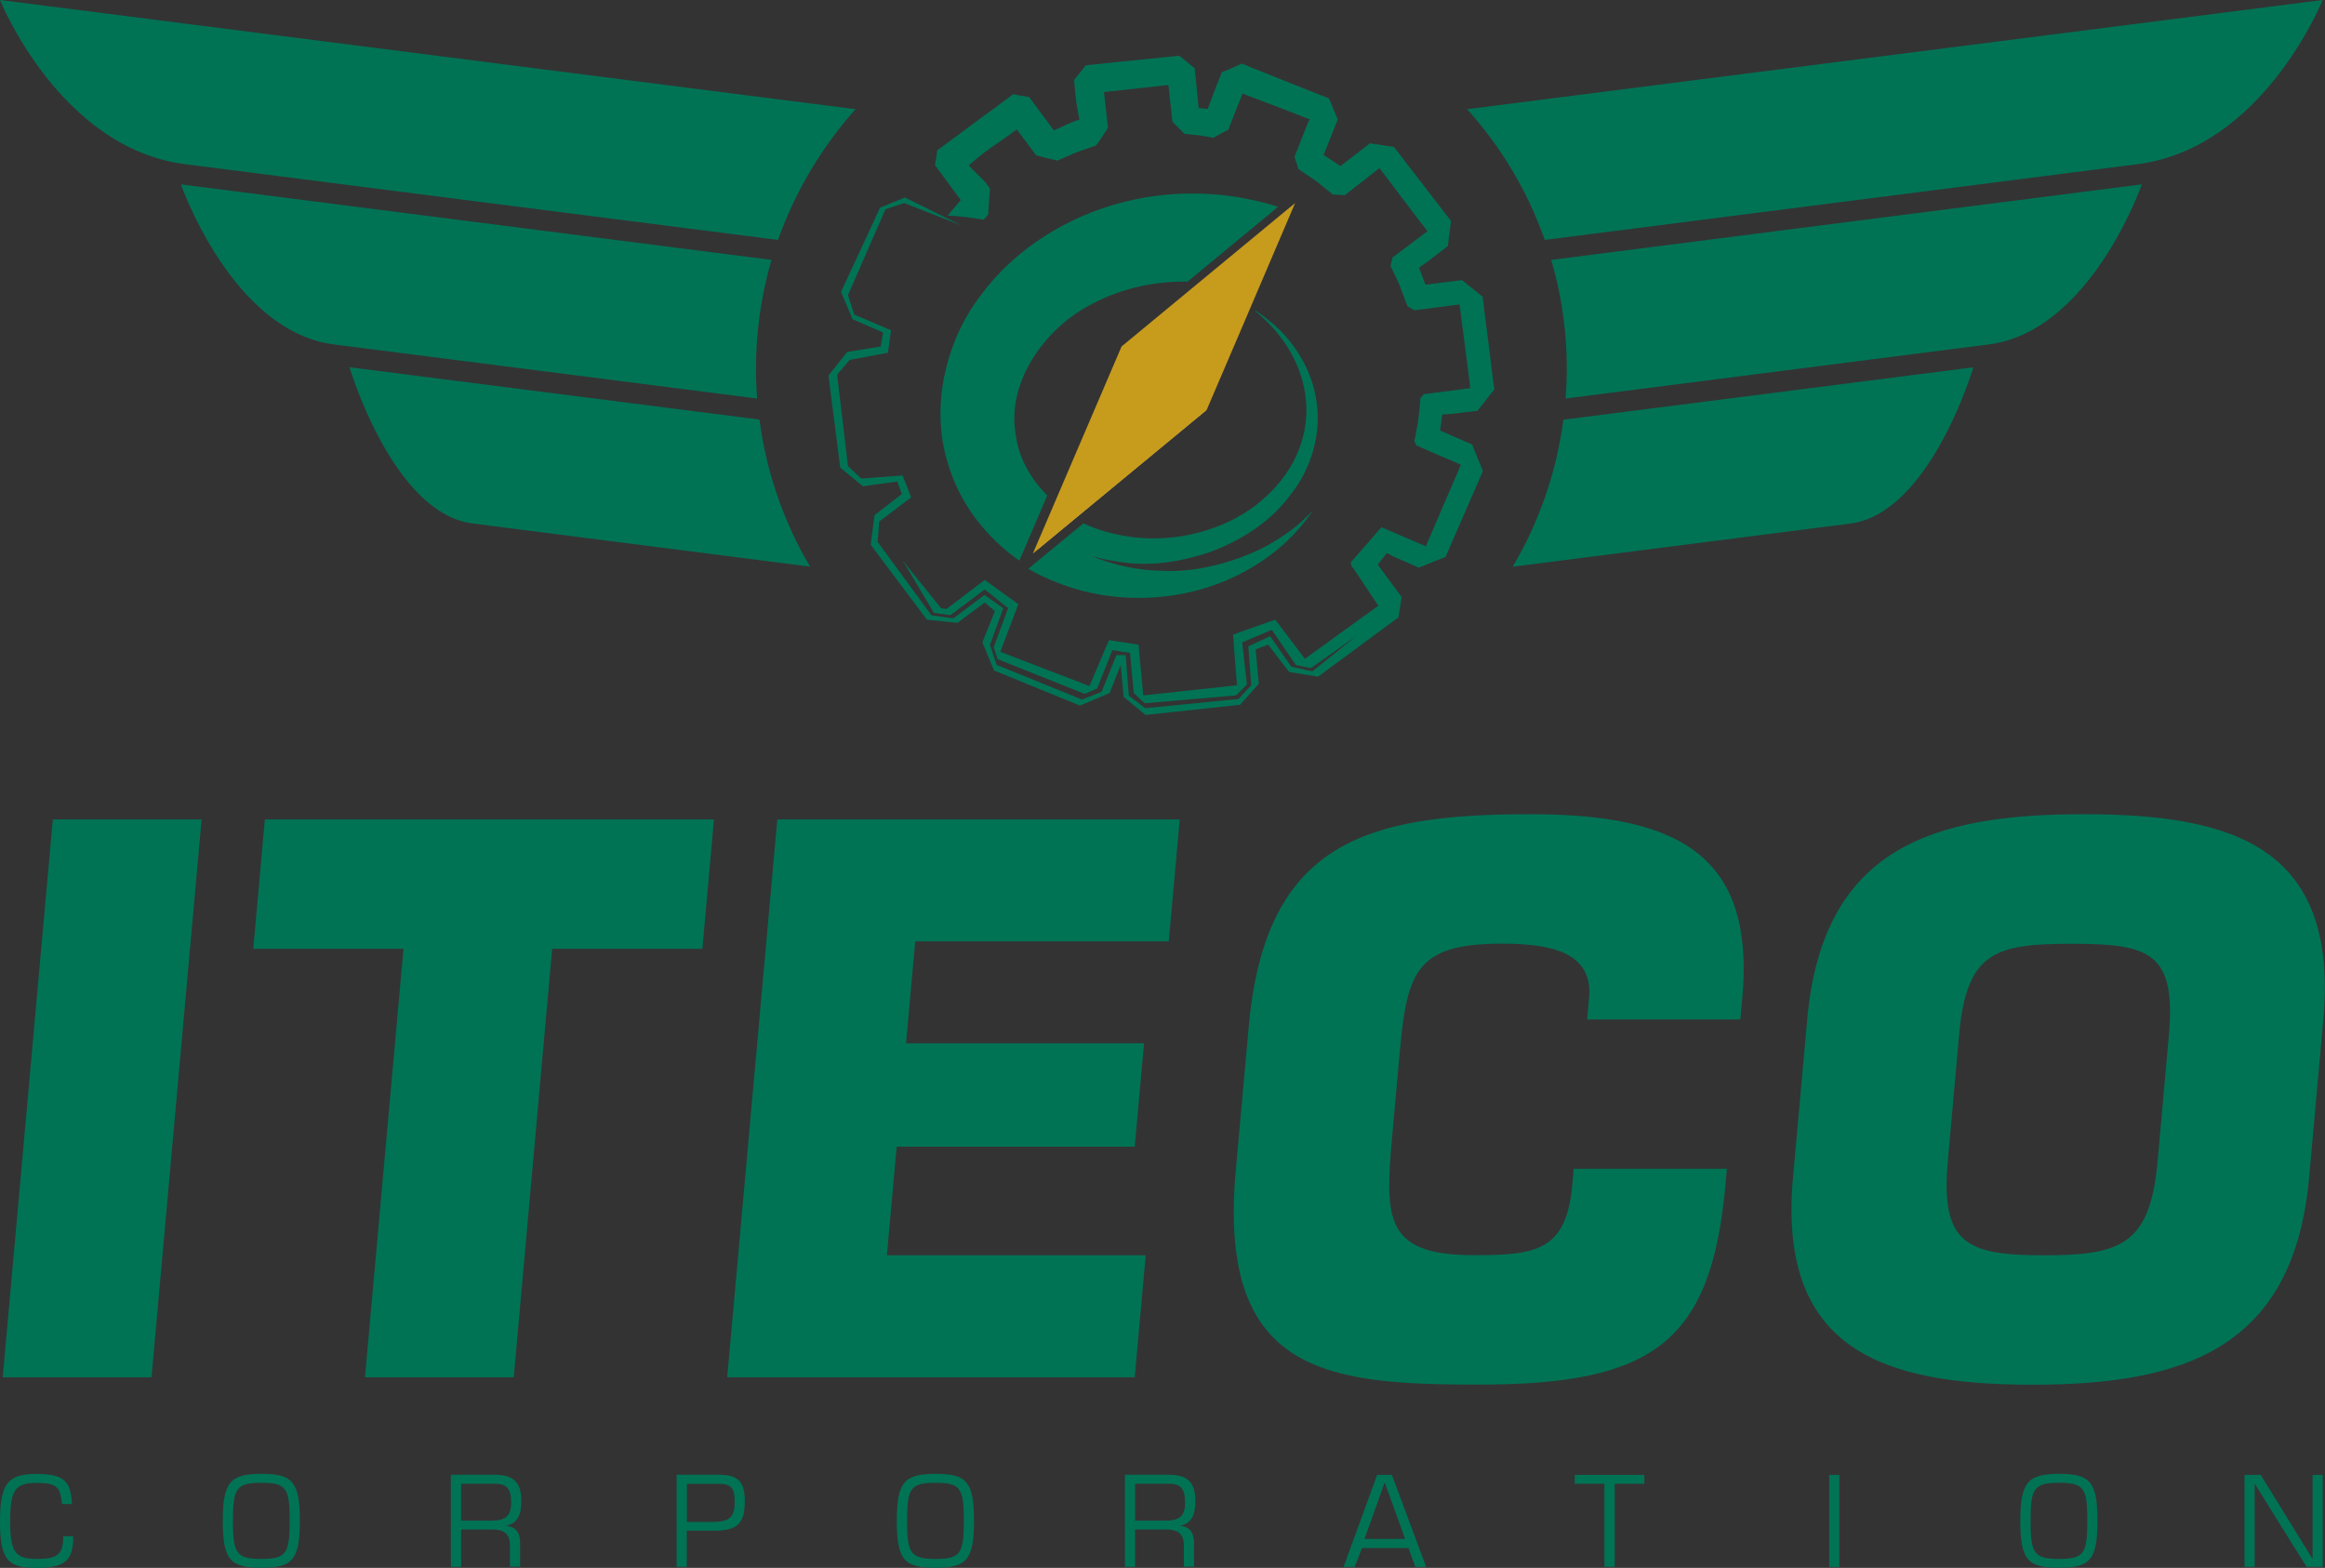 <?xml version="1.0" encoding="UTF-8"?> <svg xmlns="http://www.w3.org/2000/svg" id="Layer_2" viewBox="0 0 196.72 132.66"><rect x="0" y="0" width="196.72" height="132.66" fill="#333333" stroke="none"/><defs><style> .cls-1 { fill: #fff; } .cls-1, .cls-2, .cls-3 { fill-rule: evenodd; } .cls-2 { fill: #c79b1c; } .cls-3, .cls-4 { fill: #007355; } </style></defs><g id="_Слой_1" data-name="Слой_1"><g><path class="cls-3" d="M172.96,106.21c-6.54,0-8.79-.94-8.15-7.99l.95-10.63c.63-7.05,3.02-7.74,9.57-7.74s8.8.75,8.18,7.74l-.95,10.63c-.63,7.05-3.04,7.99-9.59,7.99h0ZM171.97,117.16c12.78,0,22.11-3.02,23.41-17.56l1.2-13.34c1.3-14.54-7.5-17.37-20.28-17.37s-22.09,2.83-23.39,17.37l-1.2,13.34c-1.31,14.54,7.48,17.56,20.26,17.56h0ZM147.25,86.26l.17-1.83c1.08-12.08-5.4-15.54-17.93-15.54-13.84,0-22.42,2.33-23.83,17.93l-1.1,12.21c-1.55,17.24,7.75,18.12,20.59,18.12,14.73,0,19.64-3.59,20.84-16.87l.12-1.39h-12.96l-.12,1.39c-.5,5.54-3.05,5.92-8.27,5.92-7.55,0-7.6-2.96-6.97-10l.66-7.36c.61-6.74,1.5-9,8.67-9,4.28,0,7.67.82,7.33,4.59l-.16,1.83h12.96ZM77.43,79.65h21.46l.93-10.32h-34.05l-4.24,47.2h34.48l.93-10.32h-21.9l.83-9.19h20.14l.79-8.75h-20.14l.78-8.62h0ZM46.72,80.28h12.71l.98-10.95H22.41l-.98,10.95h12.71l-3.26,36.25h12.59l3.25-36.25h0ZM17.06,69.33H4.47L.23,116.53h12.59l4.24-47.2Z"></path><path class="cls-3" d="M124.57,37.64c.4.99.42,1.05.9,2.21l-.02.05-.04.09-.07.17-.15.34-.3.69-2.38,5.47-.15.34-.03.08-.02.04s-1.4.55-2.26.91l-.86-.38-1.37-.6-.47-.26-.78.98,2.02,2.74-.26,1.72-6.8,5.02-2.45-.39-1.78-2.32-1.06.4.27,2.91-1.58,1.78-8,.86-1.85-1.52-.26-2.7-.93,2.37-2.51,1.06-7.27-2.97-.99-2.38,1.06-2.64-.86-.73-2.31,1.72-2.58-.27-4.76-6.34.33-2.51,2.31-1.78-.39-1.06-2.91.4-1.92-1.58-.99-7.79,1.58-1.99,2.84-.46.2-1.19-2.58-1.12-.98-2.31,3.3-7.13,2.11-.86,4.82,2.38-4.88-1.91-1.59.53-3.17,7.26.53,1.65,3.11,1.32-.26,1.91-3.24.6-1.06,1.25.92,7.73,1.12,1.06,3.5-.26.73,1.85-2.71,2.05-.13,1.72,4.55,6.21,1.85.26,2.64-1.98,1.59,1.12-1.13,3.11.56,1.68,7.23,2.94,1.66-.66,1.25-3.1h.79l.26,3.43,1.39,1.06,7.89-.78,1.08-1.16-.25-3.29,1.85-.86,1.79,2.58,1.78.39,3.77-3.02-3.9,2.75-1.26-.26-2.04-2.98-2.51,1.06.4,3.57-.92.92-7.73.66-.92-.86-.32-3.4-1.49-.23-1.29,3.24-1.05.46-7.37-2.94-.33-1.02,1.22-3.3-1.98-1.58-2.91,2.18-1.39-.2-2.64-4.42,3.24,4.03.47.06,3.23-2.45,2.84,2.05-1.52,4.03,7.54,2.9,1.65-3.89,2.5.39.4,4.29,7.93-.86-.33-4.29,3.57-1.26,2.51,3.31,6.21-4.49-2.04-3.06c-.09-.23-.25-.11-.29-.62l.37-.41.71-.82c.55-.56,1.02-1.22,1.52-1.73l2,.86,1.01.43.49.21.25.11,1.66-3.86.85-1.97.42-.98.03-.09-.41-.18-1.95-.84-.97-.42-.24-.11-.12-.05-.06-.02c.02.07-.33-.67-.18-.37v-.03s.11-.5.11-.5c.13-.68.24-1.35.31-2.03.04-.34.06-.68.09-1.02v-.06c.14-.15-.29.29.3-.34h.03s.12-.02.12-.02l.26-.03.51-.07,2.03-.26.98-.13-.04-.27c-.16-1.32-.33-2.63-.5-3.92l-.38-2.9-.06.02-1.95.25-.98.13-.49.06-.24.03h-.12c-.33-.18-.7-.42-.58-.35l-.02-.08c-.24-.6-.44-1.21-.68-1.8l-.42-.87-.2-.44-.05-.11-.04-.08c-.05.14.17-.73.17-.73l2.94-2.21-.18-.26-.61-.78-3.26-4.31-.11.08-.77.61-1.54,1.2-.39.3-.09.08-.03.02c-.36-.02-.56-.02-1.02-.05l-.05-.03-.17-.15-.73-.59c-.47-.41-1.01-.73-1.51-1.08l-.39-.27-.05-.03c-.14-.46-.24-.69-.34-1.03v-.02s.05-.12.05-.12l.09-.22.35-.9.7-1.77.12-.14-1.76-.69c-1.16-.45-2.81-1.06-3.95-1.5l-1.05,2.66-.16.42c-.39.16-.58.3-1.25.65h-.02s-.05-.01-.05-.01h-.1s-.21-.05-.21-.05l-.82-.14-.83-.08-.41-.04c.21.22-1.03-1.03-1.03-1.03v-.03l-.02-.16-.02-.21-.3-2.71c-1.1.13-4.38.48-5.45.6l.31,2.76.02.17v.1c-.44.66-.54.85-.99,1.48h-.02s-.04.03-.04.03l-.31.11-.63.21c-.41.14-.82.29-1.2.47l-.58.25-.28.12-.14.07-.07.03h-.01c-.98-.23-1.37-.33-1.81-.45l-.02-.04c-.53-.71-1.03-1.39-1.53-2.05l-.06-.11c-1.23.92-1.74,1.2-2.76,1.96-.51.38-.87.73-1.32,1.08.2.27,1.28,1.28,1.44,1.49.08.11.15.21.22.29l.09.13.02.03.02.02h0s0,.01,0,.01c-.07.99-.03.38-.15,2.2l-.04.05c-.22.26-.33.39-.33.39-.96-.16-2.02-.32-3.04-.34.01.01.14-.24.52-.65.15-.18.35-.41.58-.67-.03-.03-.05-.07-.08-.1-.31-.41-.65-.87-1.01-1.37-.19-.25-.38-.52-.58-.79l-.31-.42-.17-.22-.04-.06c.09-.56.16-.9.19-1.25h.02s.02-.03.02-.03l.11-.08c1.19-.87,2.54-1.88,4.07-3.01.38-.27.77-.55,1.17-.86l.61-.45.3-.23.08-.06.03-.03c.43.1.76.13,1.37.24l.02.02.11.16c.62.84,1.27,1.71,1.94,2.62h.09c.57-.26,1.42-.7,2.09-.89,0,0-.22-1.08-.29-1.73l-.1-.98-.05-.5v-.12s0-.04,0-.04c.44-.55.6-.74.98-1.23h.07s.25-.03.25-.03c.67-.07,1.35-.13,2.03-.21,1.38-.14,2.79-.29,4.23-.43l1.09-.11.15-.02h.1c.42.33.76.63,1.3,1.06l.02.28.06.55c.08.74.17,1.77.25,2.53l.76.08c.3-.74.49-1.3.78-2.06l.23-.56.11-.29.06-.14.02-.07c-.02.07,1.55-.67,1.69-.71h.04s1.14.47,1.14.47c1.52.61,3.08,1.23,4.66,1.86l1.2.47.33.13.75,1.78-.03.07-.06.16-.23.59-.88,2.19,1.43.94,2.28-1.76.14-.11.06-.06c1.08.17,1.13.18,2.04.31l.03.04.21.27.84,1.09c1.12,1.45,2.25,2.92,3.4,4.41l.22.27.09.14.04.04c-.12.95-.16,1.34-.27,2.13l-.07.05-.55.43-1.12.86-.7.48.55,1.45,1.42-.18,1.45-.18.22-.03,1.75,1.41v.09s.06.35.06.35l.08.72.37,2.89.36,2.92.1.72.02.14-1.43,1.82-.17.02-.37.04-1.47.18-.97.08-.18,1.35,1.36.59,1.37.6h0ZM68.54,47.94c-2.19-3.71-3.69-7.91-4.28-12.44l-34.69-4.43s3.66,12.36,10.41,13.22c4.48.57,19.15,2.45,28.56,3.65h0ZM64.07,33.72h0c-12.02-1.54-30.22-3.86-35.83-4.58-8.61-1.1-12.93-13.54-12.93-13.54l49.97,6.39c-1.08,3.71-1.53,7.67-1.22,11.73h0ZM65.83,20.3c1.45-4.1,3.69-7.85,6.56-11.06L0,0s5.03,12.53,15.65,13.89c7.94,1.01,36.31,4.64,50.18,6.41h0ZM85.9,36.51c-.61-4.23,2.42-8.56,6.14-10.6,2.9-1.64,5.97-2.13,8.44-2.08l7.66-6.33c-.69-.22-1.6-.48-2.71-.69-2.68-.53-6.57-.76-10.75.39-4.15,1.12-8.64,3.65-11.66,7.74-3.09,3.97-4.28,9.6-2.83,14.22.97,3.42,3.26,6.32,6.06,8.28l2.36-5.52c-1.51-1.51-2.51-3.38-2.7-5.41h0ZM110.7,43.59c-.4.36-1.15,1.2-3,2.29-1.81,1.13-5.73,2.6-9.23,2.42-3.2-.02-5.66-1.08-6.06-1.23.1.03.39.1,1.16.28,1.19.16,3.88.98,8.66-.59,2.32-.82,5.04-2.35,6.85-4.75,1.92-2.34,2.73-5.39,2.31-8.06-.38-2.68-1.87-4.84-3.19-6.1-.81-.78-1.53-1.29-1.96-1.57l-.02.05c.35.28.89.76,1.52,1.45,1.09,1.22,2.46,3.25,2.74,5.95.31,2.65-.62,5.89-3.54,8.44-2.77,2.54-7.6,4.08-12.32,3.07-1.03-.2-2.03-.53-2.95-.96l-4.67,3.85c.71.41,1.43.76,2.17,1.05,4.2,1.76,8.66,1.7,12.16.76,3.54-.95,6.11-2.76,7.62-4.21,1.38-1.35,2-2.36,2.12-2.51-.03.03-.13.13-.37.36h0ZM124.14,9.24c2.88,3.2,5.12,6.95,6.56,11.06,13.87-1.77,42.25-5.4,50.17-6.41,10.64-1.36,15.65-13.89,15.65-13.89l-72.39,9.24h0ZM156.56,44.3c6.75-.87,10.41-13.22,10.41-13.22l-34.69,4.43c-.6,4.53-2.09,8.72-4.29,12.44,9.41-1.2,24.09-3.08,28.57-3.65h0ZM168.29,29.14c-5.59.71-23.8,3.04-35.82,4.58.31-4.06-.13-8.02-1.22-11.73l49.97-6.39s-4.32,12.44-12.94,13.54Z"></path><path class="cls-3" d="M6.2,129.98c0,2.01-.65,2.68-3.09,2.68s-3.11-.65-3.11-3.95.75-4,3.11-4c2.5,0,2.88.79,2.98,2.55h-.84c-.15-1.36-.33-1.79-2.14-1.79s-2.25.56-2.25,3.24.47,3.19,2.25,3.19,2.24-.39,2.24-1.92h.84Z"></path><path class="cls-3" d="M22.12,131.9c2.12,0,2.39-.47,2.39-3.22s-.26-3.22-2.39-3.22-2.41.45-2.41,3.22.29,3.22,2.41,3.22h0ZM22.13,124.7c2.61,0,3.24.67,3.24,3.98s-.63,3.97-3.26,3.97-3.26-.67-3.26-3.97.65-3.98,3.28-3.98Z"></path><path class="cls-3" d="M39.01,128.66h2.55c1.17,0,1.69-.33,1.69-1.54s-.41-1.58-1.39-1.58h-2.84v3.12h0ZM39.01,132.57h-.86v-7.79h3.7c1.52,0,2.26.57,2.26,2.2,0,1.02-.2,1.89-1.32,2.12.89.06,1.22.62,1.22,1.49v1.97h-.86v-1.77c0-1.03-.51-1.38-1.5-1.38h-2.63v3.15Z"></path><path class="cls-3" d="M58.11,128.77h2.07c1.39,0,1.98-.26,1.98-1.65,0-1.11-.2-1.57-1.32-1.57h-2.72v3.22h0ZM58.11,132.57h-.86v-7.79h3.71c1.51,0,2.06.67,2.06,2.21,0,1.89-.6,2.52-2.59,2.52h-2.32v3.05Z"></path><path class="cls-3" d="M79.16,131.9c2.12,0,2.39-.47,2.39-3.22s-.26-3.22-2.39-3.22-2.41.45-2.41,3.22c0,2.75.29,3.22,2.41,3.22h0ZM79.17,124.7c2.61,0,3.24.67,3.24,3.98s-.63,3.97-3.27,3.97-3.26-.67-3.26-3.97.65-3.98,3.29-3.98Z"></path><path class="cls-3" d="M96.04,128.66h2.55c1.17,0,1.68-.33,1.68-1.54s-.41-1.58-1.39-1.58h-2.84v3.12h0ZM96.04,132.57h-.86v-7.79h3.7c1.52,0,2.26.57,2.26,2.2,0,1.02-.2,1.89-1.32,2.12.89.06,1.21.62,1.21,1.49v1.97s-.86,0-.86,0v-1.77c0-1.03-.51-1.38-1.5-1.38h-2.63v3.15Z"></path><path class="cls-3" d="M117.16,125.43l-1.71,4.78h3.44l-1.73-4.78h0ZM116.51,124.79h1.26l2.9,7.79h-.92l-.58-1.6h-3.93l-.62,1.6h-.94l2.84-7.79Z"></path><polygon class="cls-3" points="136.62 132.57 135.75 132.57 135.75 125.54 133.24 125.54 133.24 124.79 139.13 124.79 139.13 125.54 136.62 125.54 136.62 132.57"></polygon><rect class="cls-4" x="154.77" y="124.79" width=".86" height="7.79"></rect><path class="cls-3" d="M174.22,131.9c2.12,0,2.39-.47,2.39-3.22,0-2.77-.26-3.22-2.39-3.22s-2.41.45-2.41,3.22c0,2.75.29,3.22,2.41,3.22h0ZM174.23,124.7c2.61,0,3.24.67,3.24,3.98,0,3.31-.63,3.97-3.27,3.97s-3.26-.67-3.26-3.97c0-3.31.66-3.98,3.29-3.98Z"></path><polygon class="cls-3" points="191.28 124.79 195.67 131.9 195.67 124.79 196.53 124.79 196.53 132.57 195.16 132.57 190.77 125.53 190.77 132.57 189.91 132.57 189.91 124.79 191.28 124.79"></polygon><path class="cls-1" d="M94.98,29.51c-.09.21-5.95,13.92-7.31,17.07,2.65-2.19,14.16-11.69,14.32-11.83.09-.21,5.96-13.92,7.3-17.08-2.65,2.19-14.14,11.69-14.32,11.84Z"></path><path class="cls-2" d="M94.89,29.33c-.09.21-6.11,14.28-7.5,17.51,2.72-2.24,14.52-11.99,14.7-12.14.1-.21,6.11-14.28,7.49-17.52-2.72,2.24-14.51,11.99-14.69,12.14Z"></path></g></g></svg> 